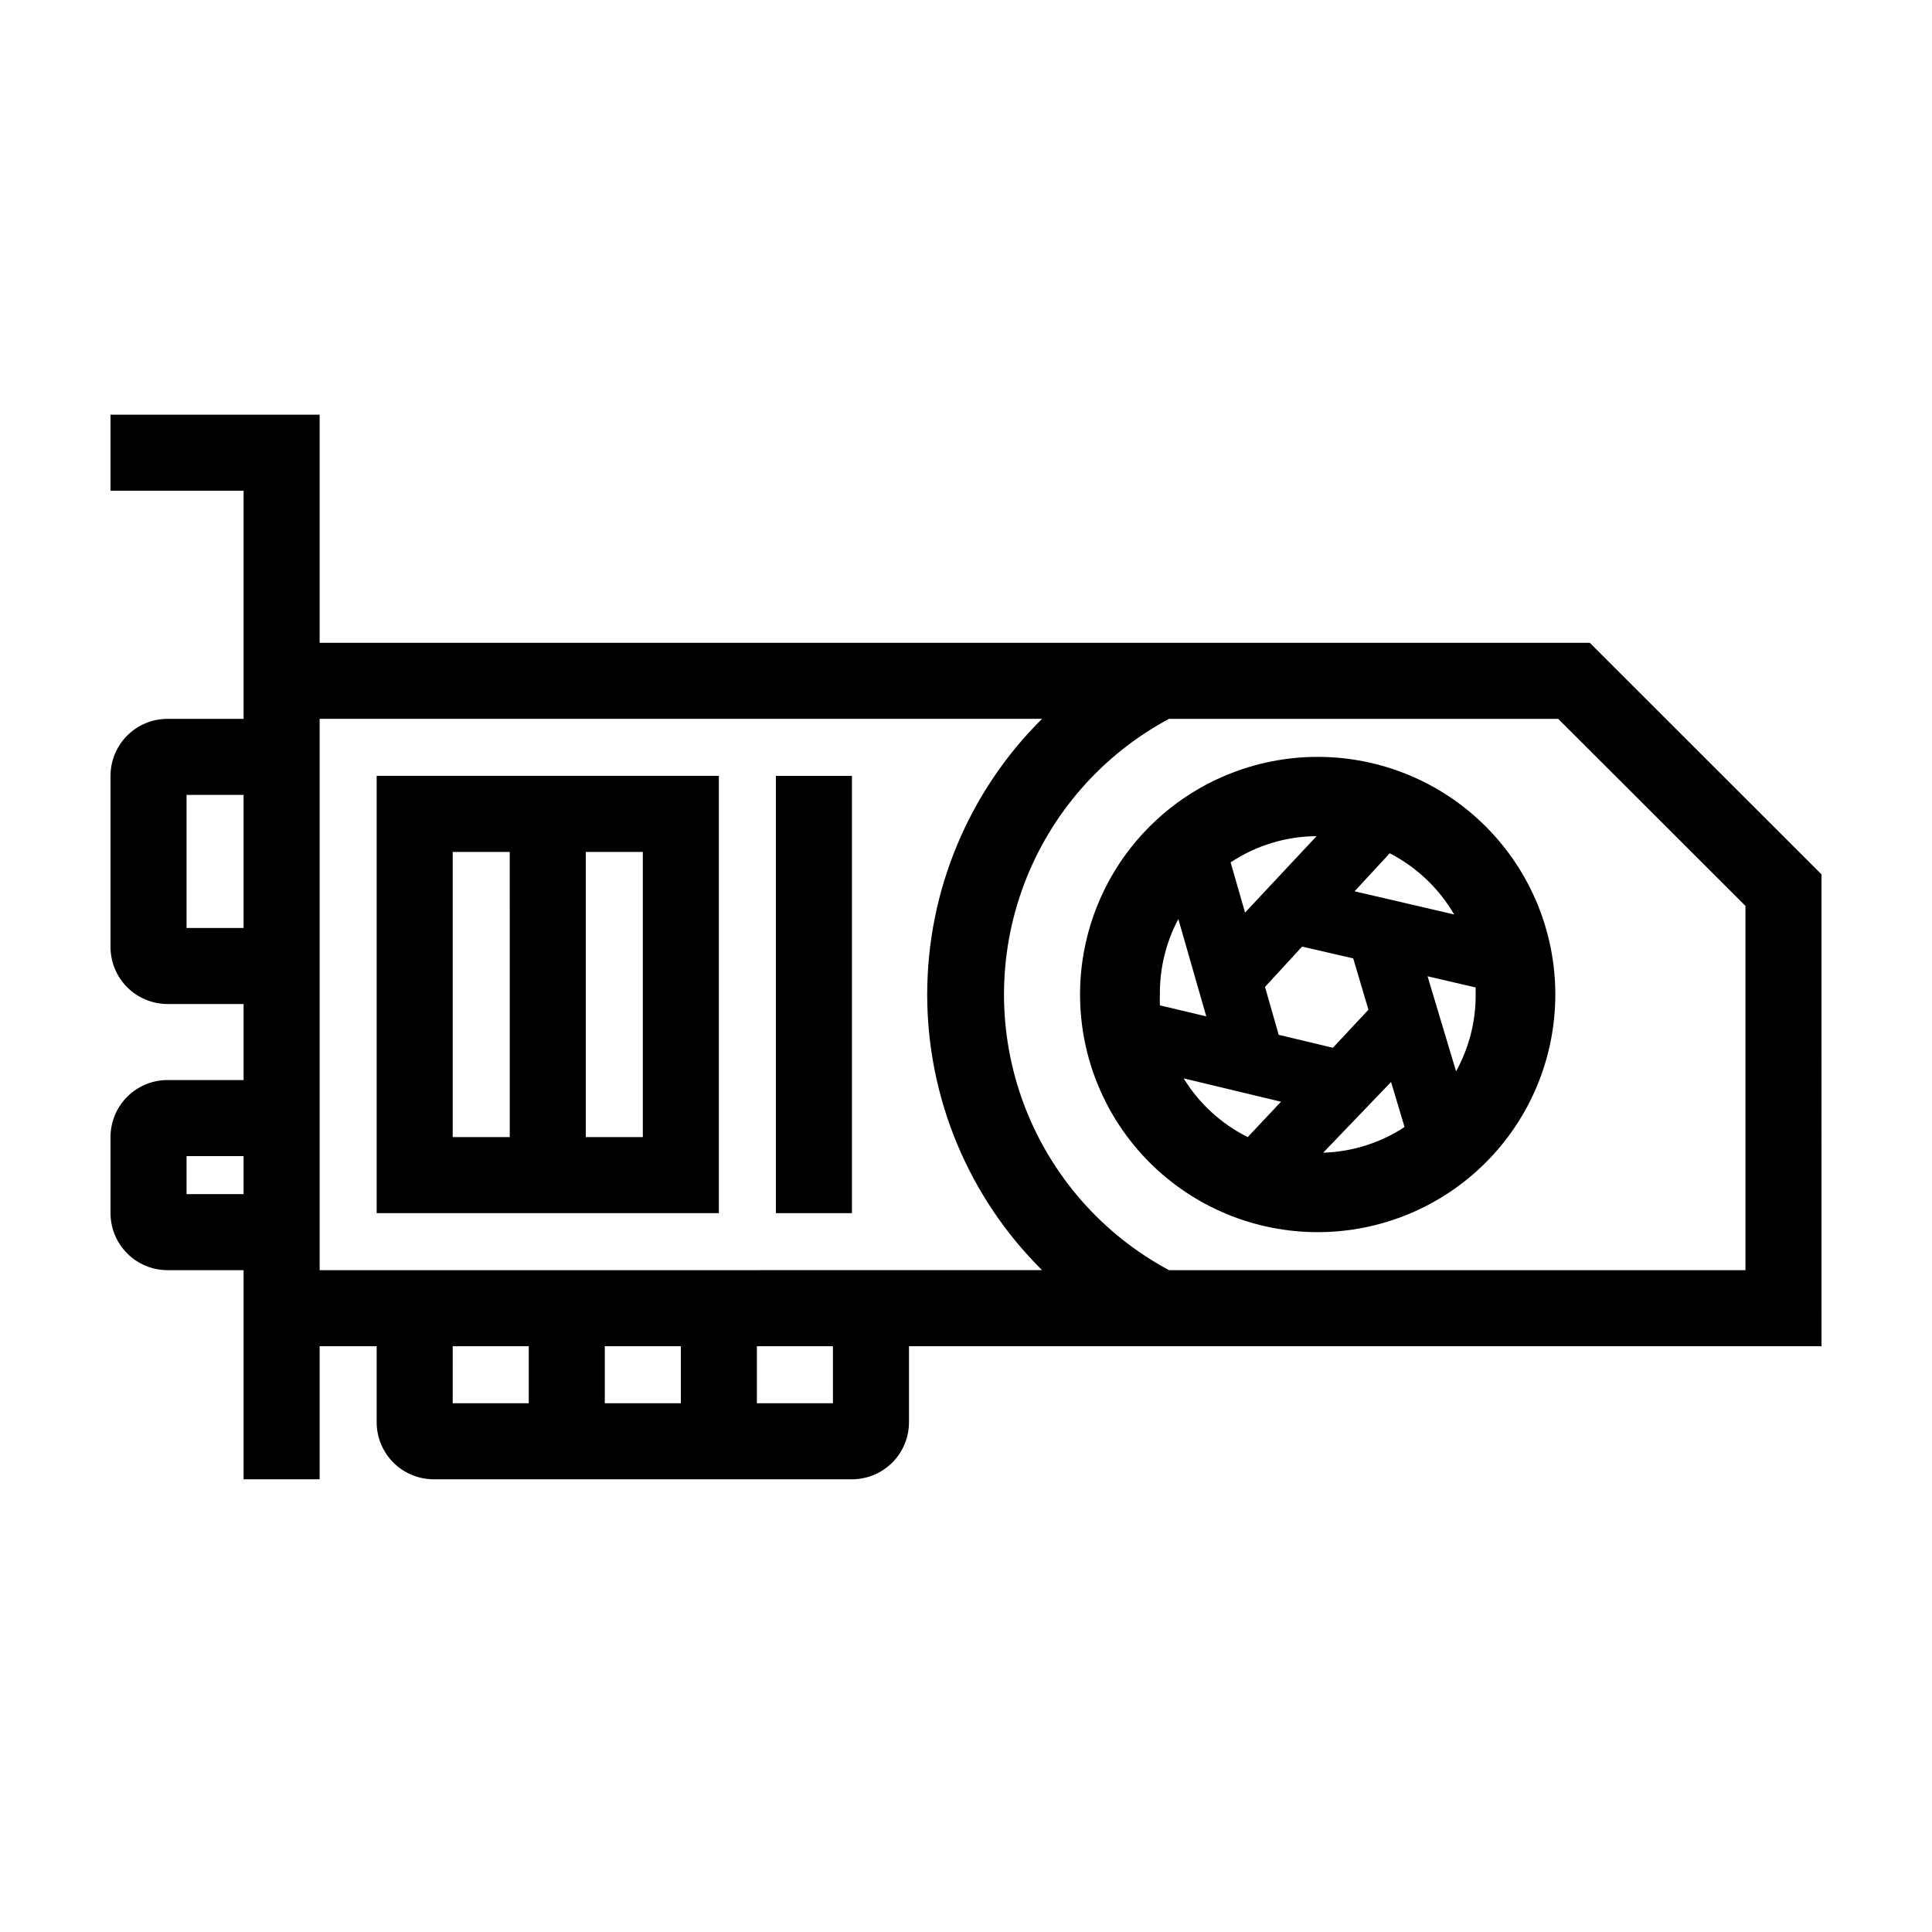 <?xml version="1.0" encoding="UTF-8"?>
<!-- Uploaded to: SVG Repo, www.svgrepo.com, Generator: SVG Repo Mixer Tools -->
<svg fill="#000000" width="800px" height="800px" version="1.1" viewBox="144 144 512 512" xmlns="http://www.w3.org/2000/svg">
 <g>
  <path d="m626.71 375.71-61.414-61.363h-336.59v-60.457h-55.418v20.152h35.266v60.457h-20.152c-4.008 0-7.852 1.59-10.688 4.426-2.836 2.836-4.426 6.68-4.426 10.688v45.344c0 4.008 1.59 7.852 4.426 10.688 2.836 2.832 6.68 4.426 10.688 4.426h20.152v20.152h-20.152c-4.008 0-7.852 1.594-10.688 4.426-2.836 2.836-4.426 6.68-4.426 10.688v20.152c0 4.012 1.59 7.856 4.426 10.688 2.836 2.836 6.68 4.43 10.688 4.43h20.152v55.418h20.152v-35.266h15.113v20.152c0 4.008 1.594 7.852 4.43 10.688 2.832 2.832 6.676 4.426 10.688 4.426h110.84c4.008 0 7.852-1.594 10.688-4.426 2.836-2.836 4.426-6.68 4.426-10.688v-20.152h241.83zm-433.27 14.207v-35.266h15.113v35.266zm0 70.535v-10.078h15.113v10.078zm70.535 40.305h20.152v15.113h-20.156zm60.457 0v15.113h-20.156v-15.113zm40.305 15.113h-20.156v-15.113h20.152zm-125.95-35.266h-10.078v-146.11h191.45c-19.484 19.316-30.441 45.617-30.441 73.051 0 27.438 10.957 53.734 30.441 73.055zm367.78 0h-152.76c-17.707-9.488-31.363-25.082-38.434-43.887-7.07-18.801-7.07-39.531 0-58.336 7.07-18.801 20.727-34.398 38.434-43.883h103.13l49.625 49.574z"/>
  <path d="m243.82 465.49h90.688v-115.88h-90.688zm70.535-20.152h-15.113v-75.57h15.113zm-50.383-75.57h15.113l0.004 75.57h-15.117z"/>
  <path d="m349.62 349.62h20.152v115.88h-20.152z"/>
  <path d="m493.2 344.58c-16.703 0-32.719 6.637-44.531 18.445-11.809 11.812-18.445 27.828-18.445 44.531 0 16.703 6.637 32.723 18.445 44.531 11.812 11.812 27.828 18.445 44.531 18.445s32.723-6.633 44.531-18.445c11.809-11.809 18.445-27.828 18.445-44.531 0-16.703-6.637-32.719-18.445-44.531-11.809-11.809-27.828-18.445-44.531-18.445zm36.172 41.766-26.398-6.144 9.32-10.078c7.121 3.676 13.047 9.301 17.078 16.223zm-40.305 8.516 13.551 3.125 4.031 13.602-9.422 10.078-14.359-3.426-3.629-12.695zm-15.113-9.02-3.828-13.301c6.75-4.488 14.664-6.902 22.773-6.949zm38.691 44.891 3.578 11.941c-6.422 4.211-13.887 6.566-21.562 6.801zm-56.375-43.176 7.406 25.797-12.293-2.922v-0.004c-0.051-0.953-0.051-1.914 0-2.871-0.066-6.969 1.613-13.844 4.887-20zm1.41 42.219 25.797 6.195-8.816 9.371c-7.008-3.496-12.891-8.891-16.98-15.566zm72.195-1.863-7.559-25.191 12.746 2.973v2.016h0.004c0.016 7.066-1.77 14.02-5.191 20.203z"/>
 </g>
</svg>